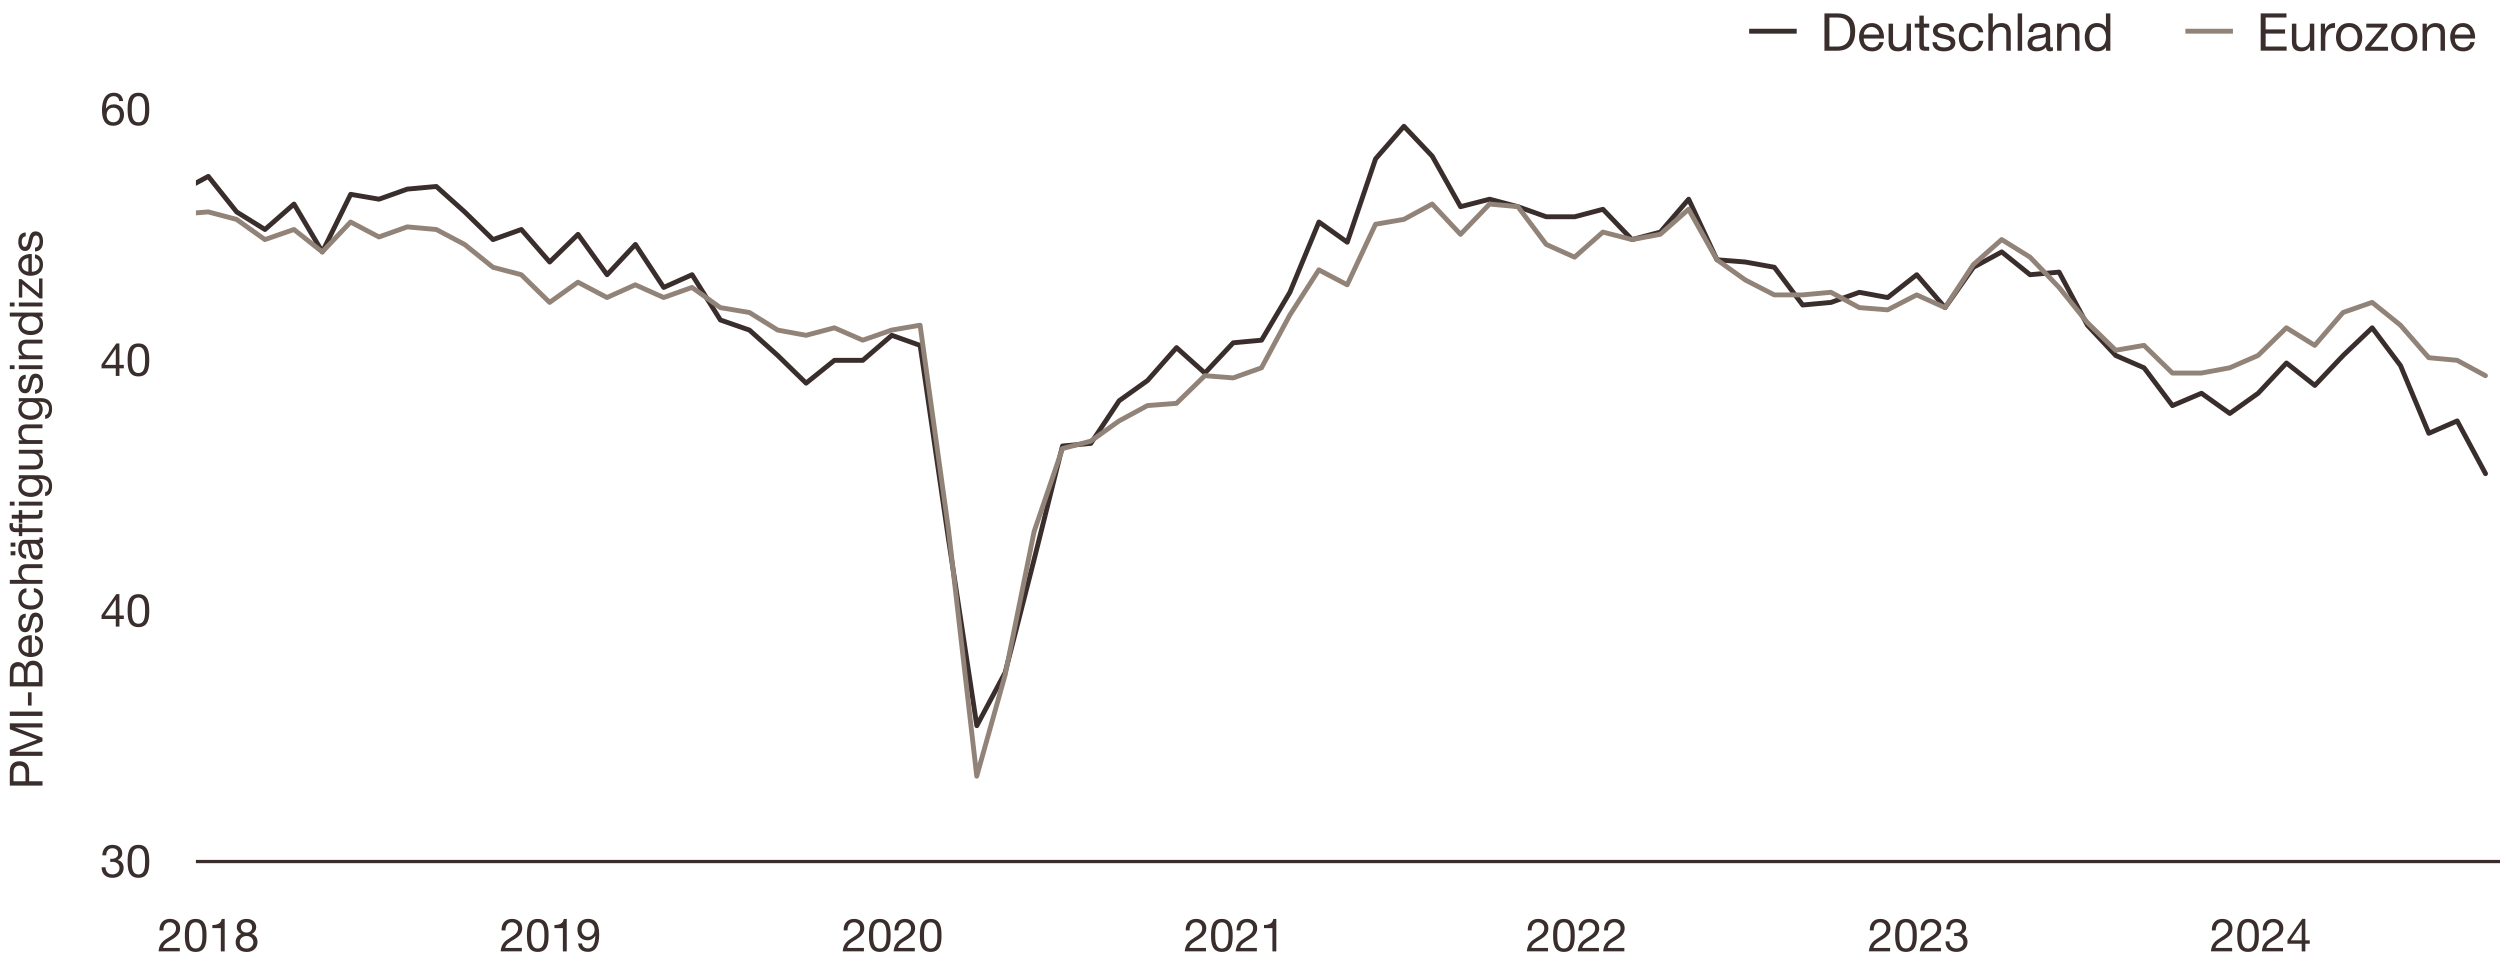 <svg xmlns="http://www.w3.org/2000/svg" xmlns:xlink="http://www.w3.org/1999/xlink" viewBox="0 0 765 294.11"><defs><clipPath id="clippath"><path d="M59.95 30.07H765v233.55H59.95z" class="cls-2"/></clipPath><style>.cls-2{fill:none}.cls-7{fill:#392e2c}.cls-8{isolation:isolate}</style></defs><g id="Series"><g clip-path="url(#clippath)"><path fill="none" stroke="#392e2c" stroke-linecap="round" stroke-linejoin="round" stroke-width="1.5px" d="m-772.7 138.07 8.89-20.83 8.67-10.87 8.67-12.24 8.67-5.49 8.67-.69 8.88-6.17 8.67 7.66 8.67-10.75 8.67-.81 8.67-17.73 8.89 6.18h8.67l8.67 3.09 8.67-16.94 8.67 3.09 8.67 7.67 8.89-7.67 8.67 7.67 8.67 13.84 8.67-14.64 8.67 23.91 8.88-6.18 8.67-3.77 8.68 13.84 8.67 6.18 8.67 7.67 8.88 11.55 8.67-8.46 8.67-6.18 8.67 10.87 8.67-6.98 8.89 12.35 8.67-1.6 8.67 8.47 8.67-14.65 8.67 10.07 8.89-8.46 8.67-18.54 8.67 11.56 8.67 10.87 8.67 6.86 8.88-18.53 8.67 6.97 8.67-9.95 8.67 15.33 8.67-13.04 8.67-11.56 8.89 12.25 8.67-15.34 8.67 10.76 8.67-9.27 8.67-3.09 8.89 9.27 8.67.8 8.67 1.49 8.67-1.49 8.67-1.6 8.89 3.89h8.67l8.67-3.09 8.67-10.76 8.67 9.27H-215l8.67 5.38 8.67-6.18 8.67-7.66 8.89-2.41h8.67l8.67-3.09 8.67-2.29 8.67 2.29 8.89 18.54 8.67-.8 8.67-2.29 8.67-10.76 8.67-6.98 8.67-3.77 8.89 6.06 8.67.8 8.67-11.55 8.67 2.29 8.67 10.87 8.88-12.36 8.67-6.18 8.67-11.56 8.67 7.67 8.67 1.6 8.89 12.36 8.67-7.78 8.67 4.69 8.67-2.4 8.67-7.67 8.89-3.89 8.67 1.6 8.67-4.69 8.67 10.87 8.67 5.38 8.89-7.78 8.67 14.64 8.67-17.62 8.67 1.49 8.67-3.09 8.88-.8 8.67 7.78 8.67 8.47 8.67-3.09 8.67 9.95 8.67-8.46 8.89 12.35 8.67-9.26 8.67 13.15 8.67-3.89 8.67 13.85 8.89 3.09 8.67 7.78 8.67 8.46 8.67-6.98h8.67l8.89-7.66 8.67 3.09 8.67 59.27 8.67 57.09 8.67-16.25 8.88-34.67 8.67-34.66 8.67-.8 8.67-13.05 8.67-6.18 8.89-10.07 8.67 7.78 8.67-9.26 8.67-.8 8.67-14.65 8.89-21.51 8.67 6.18 8.67-25.52 8.67-9.95 8.67 9.15 8.67 15.45 8.89-2.29 8.67 2.29 8.67 3.09h8.67l8.67-2.29 8.88 9.27 8.67-2.29 8.67-10.07 8.67 18.54 8.67.68 8.89 1.61 8.67 11.55 8.67-.8 8.67-3.09 8.67 1.6 8.89-6.98 8.67 10.07 8.67-12.35 8.67-4.7 8.67 6.98 8.88-.8 8.67 16.25 8.67 9.27 8.67 3.77 8.68 11.56 8.88-3.78 8.67 6.18 8.67-6.18 8.67-9.26 8.67 6.86 8.67-9.15 8.89-8.47 8.67 11.56 8.67 20.71 8.67-3.78 8.67 16.13"/><path fill="none" stroke="#928379" stroke-linecap="round" stroke-linejoin="round" stroke-width="1.5px" d="m-772.7 137.27 8.89-11.56 8.67-5.38 8.67-7.78 8.67-6.18 8.67-1.48 8.88-6.18 8.67 3.09 8.67-2.29 8.67 2.29 8.67-15.45 8.89 5.38 8.67 1.6 8.67-5.38 8.67-2.28 8.67-3.09 8.67 6.06 8.89 3.09 8.67.8 8.67 3.09 8.67 3.89 8.67 7.67 8.88 2.28 8.67-6.86 8.68 11.56h8.67l8.67 3.08 8.88 5.38h8.67l8.67 1.49 8.67 8.47 8.67-5.38 8.89 10.87 8.67-6.18 8.67 3.78 8.67-5.38 8.67 10.07 8.89-4.69 8.67-10.76 8.67 5.38h8.67l8.67 1.6 8.88-13.16 8.67 3.89 8.67-11.55 8.67 7.66 8.67-.8 8.67-6.86 8.89 1.48 8.67-3.09 8.67-1.48 8.67-5.38 8.67-.8 8.89 3.09 8.67-.8 8.67 4.69 8.67-1.6 8.67 3.89 8.89-2.29 8.67-5.49 8.67-.69 8.67-6.98h8.67l8.88-.8 8.67-3.09 8.67 3.09 8.67 1.6 8.67-.8 8.89 3.09 8.67-4.58 8.67-4.69 8.67-.8 8.67-.69 8.89 7.67h17.34l8.67-.8 8.67-4.58 8.67-5.38 8.89 7.67 8.67 2.29 8.67-4.58 8.67-6.18 8.67 5.38 8.88-6.86 8.67-6.18 8.67-4.69 8.67.8 8.67 2.29 8.89.8 8.67.8 8.67 2.29 8.67-3.89 8.67-4.58 8.89-4.69h8.67l8.67-.69 8.67 2.29 8.67 6.18 8.89-3.09 8.67 6.86 8.67-9.15 8.67 4.58 8.67-3.09 8.88.8 8.67 4.58 8.67 6.98 8.67 2.28 8.67 8.47 8.67-6.18 8.89 4.69 8.67-3.89 8.67 3.89 8.67-3.09 8.67 6.18 8.89 1.49 8.67 5.38 8.67 1.6 8.67-2.29 8.67 3.78 8.89-3.09 8.67-1.49 8.67 62.36 8.67 75.63 8.67-30.9 8.88-43.93 8.67-25.4 8.67-2.29 8.67-6.18 8.67-4.69 8.89-.69 8.67-8.46 8.67.68 8.67-3.09 8.67-16.13 8.89-13.84 8.67 4.57 8.67-18.53 8.67-1.49 8.67-4.69 8.67 9.27 8.89-9.27 8.67.8 8.67 11.56 8.67 3.89 8.67-7.67 8.88 2.29 8.67-1.6 8.67-7.67 8.67 15.45 8.67 6.18 8.89 4.57h8.67l8.67-.8 8.67 4.69 8.67.69 8.89-4.58 8.67 3.89 8.67-13.16 8.67-7.66 8.67 5.38 8.88 9.26 8.67 10.76 8.67 8.47 8.67-1.49 8.68 8.47h8.88l8.67-1.61 8.67-3.77 8.67-8.47 8.67 5.38 8.67-10.07 8.89-3.09 8.67 6.98 8.67 9.95 8.67.8 8.67 4.7"/></g></g><g id="Axis"><path fill="#392e2c" stroke="#392e2c" stroke-miterlimit="10" d="M59.95 263.63H765"/></g><g id="DE"><g id="Axis_copy_2"><g class="cls-8"><path d="M1.38 30.07H16v251.74H1.38z" class="cls-2"/><path d="M3 240.4v-4.38c0-1.99 1.11-3.07 2.96-3.07s2.97 1.08 2.96 3.07v3.05h4.09v1.33H3Zm4.79-1.33v-2.61c.01-1.5-.64-2.18-1.83-2.18s-1.83.69-1.83 2.18v2.61H7.8ZM3 231.3v-1.82l8.4-3.15-8.4-3.17v-1.82h10v1.26H4.68v.03l8.32 3.12v1.13L4.68 230v.03H13v1.26H3ZM3 219.08v-1.33h10v1.33H3ZM8.55 215.9v-4.05h1.12v4.05H8.55ZM3 210.06v-3.63c0-.88 0-2.04.36-2.65.39-.66 1.11-1.18 2.09-1.18 1.06 0 1.86.56 2.24 1.48h.03c.25-1.23 1.18-1.91 2.41-1.91 1.47 0 2.87 1.05 2.87 3.04v4.83H3Zm4.3-1.33v-2.66c0-1.51-.55-2.13-1.6-2.13-1.39 0-1.58.98-1.58 2.13v2.66H7.3Zm4.58 0v-3.33c0-1.15-.7-1.88-1.79-1.88-1.3 0-1.67 1.05-1.67 2.17v3.04h3.46ZM10.7 194.49c1.6.32 2.46 1.47 2.46 3.1 0 2.31-1.6 3.4-3.81 3.47-2.17 0-3.77-1.43-3.77-3.4 0-2.56 2.4-3.35 4.15-3.28v5.42c1.26.04 2.38-.67 2.38-2.26 0-.98-.48-1.67-1.41-1.88v-1.18Zm-2.01 1.15c-1.13.06-2.04.91-2.04 2.09 0 1.25.94 1.99 2.04 2.07v-4.16ZM10.72 192.42c1.06-.04 1.4-.97 1.4-1.95 0-.74-.17-1.75-1.08-1.75s-1.08 1.18-1.34 2.37c-.27 1.18-.66 2.37-2.04 2.37-1.46 0-2.06-1.44-2.06-2.7 0-1.6.5-2.87 2.27-2.97v1.19c-.92.08-1.22.9-1.22 1.68 0 .71.2 1.54.92 1.54.85 0 .99-1.26 1.26-2.37.27-1.19.66-2.37 2.06-2.37 1.72 0 2.28 1.61 2.28 3.08 0 1.62-.66 3-2.45 3.07v-1.19ZM8.08 181.24c-.91.18-1.44.81-1.44 1.79 0 1.72 1.36 2.26 2.83 2.26 1.33 0 2.65-.6 2.65-2.12 0-1.15-.67-1.83-1.76-1.99v-1.22c1.76.27 2.82 1.37 2.82 3.19 0 2.21-1.54 3.39-3.7 3.39s-3.88-1.12-3.88-3.42c0-1.64.77-2.96 2.49-3.12v1.23ZM3 178.64v-1.19h3.82v-.03c-.87-.39-1.23-1.42-1.23-2.28 0-1.91 1.09-2.49 2.65-2.49H13v1.19H8.1c-.88 0-1.46.56-1.46 1.47 0 1.44.97 2.14 2.27 2.14H13v1.19H3ZM3.25 167.29v-1.26h1.46v1.26H3.25Zm0 2.64v-1.26h1.46v1.26H3.25Zm9.72-5.49c.13.21.2.48.2.86 0 .62-.34 1.01-1.12 1.01.77.66 1.12 1.54 1.12 2.55 0 1.32-.59 2.4-2.03 2.4-1.64 0-1.99-1.22-2.23-2.45-.25-1.32-.17-2.44-1.06-2.44-1.04 0-1.21.85-1.21 1.61 0 1.01.31 1.75 1.37 1.81v1.19c-1.79-.07-2.42-1.46-2.42-3.07 0-1.3.29-2.72 1.99-2.72h3.73c.56 0 .81 0 .81-.38 0-.1-.01-.21-.07-.37h.92Zm-3.71 1.93c.34.46.35 1.36.49 2.16.14.78.42 1.46 1.3 1.46.78 0 1.06-.67 1.06-1.4 0-1.57-.98-2.21-1.64-2.21H9.25ZM6.81 162.84v1.22H5.76v-1.22H4.68c-1.18 0-1.79-.7-1.79-2 0-.22.04-.55.11-.77h1.04c-.07.21-.1.46-.1.67 0 .57.18.91.81.91h1.01v-1.4h1.05v1.4H13v1.19H6.81ZM5.76 157.54v-1.44h1.05v1.44h4.5c.55 0 .64-.15.64-.9v-.55H13v.91c0 1.23-.25 1.72-1.58 1.72H6.81v1.23H5.76v-1.23H3.59v-1.19h2.17ZM4.46 153.52v1.19H3v-1.19h1.46Zm1.3 1.19v-1.19H13v1.19H5.76ZM12.38 145.42c2.35 0 3.56 1.08 3.56 3.36 0 1.36-.55 2.93-2.13 3v-1.19c.87-.06 1.18-1.09 1.18-1.88 0-1.55-1.12-2.17-2.75-2.17h-.48v.03c.88.39 1.32 1.34 1.32 2.25 0 2.16-1.7 3.24-3.67 3.24-1.71 0-3.82-.84-3.82-3.35 0-.91.41-1.72 1.21-2.16s-1.04-.01-1.04-.01v-1.12h6.63Zm-3.15 1.18c-1.28 0-2.59.56-2.59 2.06s1.25 2.14 2.63 2.14c1.3 0 2.76-.48 2.76-2.04s-1.44-2.16-2.8-2.16ZM13 137.64v1.12h-1.15v.03c.9.5 1.32 1.32 1.32 2.35 0 1.9-1.09 2.49-2.65 2.49H5.76v-1.19h4.9c.88 0 1.46-.56 1.46-1.47 0-1.44-.97-2.14-2.27-2.14H5.76v-1.19H13ZM5.76 135.85v-1.12h1.15v-.03c-.9-.5-1.32-1.32-1.32-2.35 0-1.9 1.09-2.49 2.65-2.49H13v1.19H8.1c-.88 0-1.46.56-1.46 1.47 0 1.44.97 2.14 2.27 2.14H13v1.19H5.76ZM12.38 121.82c2.35 0 3.56 1.08 3.56 3.36 0 1.36-.55 2.93-2.13 3v-1.19c.87-.06 1.18-1.09 1.18-1.88 0-1.55-1.12-2.17-2.75-2.17h-.48v.03c.88.39 1.32 1.34 1.32 2.25 0 2.16-1.7 3.24-3.67 3.24-1.71 0-3.82-.84-3.82-3.35 0-.91.41-1.72 1.21-2.16s-1.04-.01-1.04-.01v-1.12h6.63ZM9.23 123c-1.28 0-2.59.56-2.59 2.06s1.25 2.14 2.63 2.14c1.3 0 2.76-.48 2.76-2.04S10.59 123 9.23 123ZM10.72 119.3c1.06-.04 1.4-.97 1.4-1.95 0-.74-.17-1.75-1.08-1.75s-1.08 1.18-1.34 2.37c-.27 1.18-.66 2.37-2.04 2.37-1.46 0-2.06-1.44-2.06-2.7 0-1.6.5-2.87 2.27-2.97v1.19c-.92.08-1.22.9-1.22 1.68 0 .71.2 1.54.92 1.54.85 0 .99-1.26 1.26-2.37.27-1.19.66-2.37 2.06-2.37 1.72 0 2.28 1.61 2.28 3.08 0 1.62-.66 3-2.45 3.07v-1.19ZM4.46 111.77v1.19H3v-1.19h1.46Zm1.3 1.19v-1.19H13v1.19H5.76ZM5.76 109.92v-1.12h1.15v-.03c-.9-.5-1.32-1.32-1.32-2.35 0-1.9 1.09-2.49 2.65-2.49H13v1.19H8.1c-.88 0-1.46.56-1.46 1.47 0 1.44.97 2.14 2.27 2.14H13v1.19H5.76ZM13 95.67v1.19h-.98v.03c.8.39 1.15 1.32 1.15 2.31 0 2.23-1.76 3.33-3.81 3.33s-3.77-1.09-3.77-3.31c0-.74.28-1.81 1.13-2.34v-.03H2.99v-1.19h10Zm-.88 3.36c0-1.6-1.37-2.21-2.73-2.21-1.43 0-2.75.64-2.75 2.28s1.39 2.17 2.8 2.17 2.67-.7 2.67-2.24ZM4.46 92.58v1.19H3v-1.19h1.46Zm1.3 1.19v-1.19H13v1.19H5.76ZM12.09 91.32l-5.28-4.37v4.09H5.76v-5.63h.81l5.38 4.43v-4.62H13v6.11h-.91ZM10.7 77.83c1.6.32 2.46 1.47 2.46 3.1 0 2.31-1.6 3.4-3.81 3.47-2.17 0-3.77-1.43-3.77-3.4 0-2.56 2.4-3.35 4.15-3.28v5.42c1.26.04 2.38-.67 2.38-2.25 0-.98-.48-1.67-1.41-1.88v-1.18Zm-2.01 1.15c-1.13.06-2.04.91-2.04 2.09 0 1.25.94 1.99 2.04 2.07v-4.16ZM10.72 75.76c1.06-.04 1.4-.97 1.4-1.95 0-.74-.17-1.75-1.08-1.75s-1.08 1.18-1.34 2.37c-.27 1.18-.66 2.37-2.04 2.37-1.46 0-2.06-1.44-2.06-2.7 0-1.6.5-2.87 2.27-2.97v1.19c-.92.08-1.22.9-1.22 1.68 0 .71.2 1.54.92 1.54.85 0 .99-1.26 1.26-2.37.27-1.19.66-2.37 2.06-2.37 1.72 0 2.28 1.61 2.28 3.08 0 1.62-.66 3-2.45 3.07v-1.19Z" class="cls-7"/></g><g class="cls-8"><path d="M33.99 279.5h59.57v14.62H33.99z" class="cls-2"/><path d="M48.82 284.7c-.1-2.02 1.09-3.52 3.19-3.52 1.74 0 3.11 1.01 3.11 2.86 0 1.75-1.18 2.63-2.41 3.4-1.25.76-2.55 1.39-2.79 2.62h5.1v1.05h-6.49c.2-2.35 1.39-3.19 2.79-4.06 1.68-1.04 2.54-1.65 2.54-3.03 0-1.08-.87-1.79-1.92-1.79-1.39 0-1.98 1.27-1.93 2.47h-1.19ZM59.88 281.19c3.11 0 3.31 2.86 3.31 5.06s-.2 5.04-3.31 5.04-3.31-2.86-3.31-5.04.2-5.06 3.31-5.06Zm0 9.05c2.03 0 2.05-2.52 2.05-4.01s-.01-3.99-2.05-3.99-2.04 2.52-2.04 3.99.01 4.01 2.04 4.01ZM68.76 291.12h-1.19V284h-2.58v-.95c1.36 0 2.59-.36 2.86-1.86h.91v9.93ZM75.38 281.19c2.17 0 3.01 1.28 3.01 2.54 0 .88-.56 1.7-1.37 2.06 1.19.38 1.77 1.25 1.77 2.48 0 1.92-1.46 3.03-3.29 3.03s-3.38-.99-3.38-3.03c0-1.18.63-2.09 1.74-2.48a2.244 2.244 0 0 1-1.39-2.06c0-1.64 1.39-2.54 2.91-2.54Zm.11 9.05c1.19 0 2.03-.83 2.03-1.93s-.92-1.89-2.05-1.89c-1.18 0-2.1.76-2.1 1.91s.88 1.92 2.12 1.92Zm0-4.88c.94 0 1.64-.59 1.64-1.6s-.7-1.53-1.67-1.53-1.74.53-1.74 1.53c0 1.09.78 1.6 1.76 1.6Z" class="cls-7"/></g><g class="cls-8"><path d="M138.66 279.5h59.57v14.62h-59.57z" class="cls-2"/><path d="M153.49 284.7c-.1-2.02 1.09-3.52 3.19-3.52 1.74 0 3.11 1.01 3.11 2.86 0 1.75-1.18 2.63-2.41 3.4-1.25.76-2.55 1.39-2.79 2.62h5.1v1.05h-6.49c.2-2.35 1.39-3.19 2.79-4.06 1.68-1.04 2.54-1.65 2.54-3.03 0-1.08-.87-1.79-1.92-1.79-1.39 0-1.98 1.27-1.93 2.47h-1.19ZM164.55 281.19c3.11 0 3.31 2.86 3.31 5.06s-.2 5.04-3.31 5.04-3.31-2.86-3.31-5.04.2-5.06 3.31-5.06Zm0 9.05c2.03 0 2.05-2.52 2.05-4.01s-.01-3.99-2.05-3.99-2.04 2.52-2.04 3.99.01 4.01 2.04 4.01ZM173.43 291.12h-1.19V284h-2.58v-.95c1.36 0 2.59-.36 2.86-1.86h.91v9.93ZM178.1 288.72c.08.97.87 1.51 1.82 1.51 1.46 0 2.17-1.27 2.24-3.84l-.03-.03c-.45.84-1.33 1.37-2.3 1.37-2.02 0-3.14-1.36-3.14-3.32s1.34-3.24 3.26-3.24 3.4 1 3.4 4.75c0 3.43-1.04 5.35-3.45 5.35-1.67 0-2.86-.85-3.01-2.56h1.19Zm1.81-6.48c-1.42 0-1.95 1.13-1.95 2.35 0 1.09.81 2.1 1.96 2.1 1.25 0 2.03-1.01 2.03-2.18s-.71-2.27-2.04-2.27Z" class="cls-7"/></g><g class="cls-8"><path d="M662 279.5h59.57v14.62H662z" class="cls-2"/><path d="M676.83 284.7c-.1-2.02 1.09-3.52 3.19-3.52 1.74 0 3.11 1.01 3.11 2.86 0 1.75-1.18 2.63-2.41 3.4-1.25.76-2.55 1.39-2.79 2.62h5.1v1.05h-6.49c.2-2.35 1.39-3.19 2.79-4.06 1.68-1.04 2.54-1.65 2.54-3.03 0-1.08-.87-1.79-1.92-1.79-1.39 0-1.98 1.27-1.93 2.47h-1.19ZM687.9 281.19c3.11 0 3.31 2.86 3.31 5.06s-.2 5.04-3.31 5.04-3.31-2.86-3.31-5.04.2-5.06 3.31-5.06Zm0 9.05c2.03 0 2.05-2.52 2.05-4.01s-.01-3.99-2.05-3.99-2.04 2.52-2.04 3.99.01 4.01 2.04 4.01ZM692.4 284.7c-.1-2.02 1.09-3.52 3.19-3.52 1.74 0 3.11 1.01 3.11 2.86 0 1.75-1.18 2.63-2.41 3.4-1.25.76-2.55 1.39-2.79 2.62h5.1v1.05h-6.49c.2-2.35 1.39-3.19 2.79-4.06 1.68-1.04 2.54-1.65 2.54-3.03 0-1.08-.87-1.79-1.92-1.79-1.39 0-1.98 1.27-1.93 2.47h-1.19ZM705.44 287.74h1.34v1.05h-1.34v2.33h-1.12v-2.33h-4.36v-1.15l4.52-6.46h.95v6.56Zm-1.12 0v-4.86h-.03l-3.31 4.86h3.33Z" class="cls-7"/></g><g class="cls-8"><path d="M16.04 256.83h30.21v14.62H16.04z" class="cls-2"/><path d="M33.74 262.78c.18.01.35.01.52.01 1.01 0 1.89-.55 1.89-1.62s-.76-1.6-1.77-1.6c-1.3 0-1.86.99-1.88 2.16h-1.19c.07-1.89 1.08-3.21 3.07-3.21 1.72 0 3.03.83 3.03 2.66 0 .87-.62 1.62-1.37 1.97v.03c1.2.27 1.79 1.22 1.79 2.41 0 1.99-1.56 3.03-3.42 3.03-2.02 0-3.35-1.19-3.31-3.24h1.19c.04 1.29.76 2.18 2.12 2.18 1.16 0 2.16-.71 2.16-1.92s-.94-1.91-2.12-1.91c-.24 0-.49.01-.71.04v-1.01ZM42.36 258.52c3.11 0 3.31 2.86 3.31 5.06s-.2 5.04-3.31 5.04-3.31-2.86-3.31-5.04.2-5.06 3.31-5.06Zm0 9.05c2.03 0 2.04-2.52 2.04-4.01s-.01-3.99-2.04-3.99-2.04 2.52-2.04 3.99.01 4.01 2.04 4.01Z" class="cls-7"/></g><g class="cls-8"><path d="M16.04 180.12h30.21v14.62H16.04z" class="cls-2"/><path d="M36.55 188.36h1.34v1.05h-1.34v2.33h-1.12v-2.33h-4.36v-1.15l4.52-6.46h.95v6.56Zm-1.12 0v-4.86h-.03l-3.31 4.86h3.33ZM42.36 181.81c3.11 0 3.31 2.86 3.31 5.06s-.2 5.04-3.31 5.04-3.31-2.86-3.31-5.04.2-5.06 3.31-5.06Zm0 9.05c2.03 0 2.04-2.52 2.04-4.01s-.01-3.99-2.04-3.99-2.04 2.52-2.04 3.99.01 4.01 2.04 4.01Z" class="cls-7"/></g><g class="cls-8"><path d="M243.33 279.5h59.57v14.62h-59.57z" class="cls-2"/><path d="M258.16 284.7c-.1-2.02 1.09-3.52 3.19-3.52 1.74 0 3.11 1.01 3.11 2.86 0 1.75-1.18 2.63-2.41 3.4-1.25.76-2.55 1.39-2.79 2.62h5.1v1.05h-6.49c.2-2.35 1.39-3.19 2.79-4.06 1.68-1.04 2.54-1.65 2.54-3.03 0-1.08-.87-1.79-1.92-1.79-1.39 0-1.98 1.27-1.93 2.47h-1.19ZM269.22 281.19c3.11 0 3.31 2.86 3.31 5.06s-.2 5.04-3.31 5.04-3.31-2.86-3.31-5.04.2-5.06 3.31-5.06Zm0 9.05c2.03 0 2.05-2.52 2.05-4.01s-.01-3.99-2.05-3.99-2.04 2.52-2.04 3.99.01 4.01 2.04 4.01ZM273.73 284.7c-.1-2.02 1.09-3.52 3.19-3.52 1.74 0 3.11 1.01 3.11 2.86 0 1.75-1.18 2.63-2.41 3.4-1.25.76-2.55 1.39-2.79 2.62h5.1v1.05h-6.49c.2-2.35 1.39-3.19 2.79-4.06 1.68-1.04 2.54-1.65 2.54-3.03 0-1.08-.87-1.79-1.92-1.79-1.39 0-1.98 1.27-1.93 2.47h-1.19ZM284.79 281.19c3.11 0 3.31 2.86 3.31 5.06s-.2 5.04-3.31 5.04-3.31-2.86-3.31-5.04.2-5.06 3.31-5.06Zm0 9.05c2.03 0 2.05-2.52 2.05-4.01s-.01-3.99-2.05-3.99-2.04 2.52-2.04 3.99.01 4.01 2.04 4.01Z" class="cls-7"/></g><g class="cls-8"><path d="M348 279.5h59.57v14.62H348z" class="cls-2"/><path d="M362.83 284.7c-.1-2.02 1.09-3.52 3.19-3.52 1.74 0 3.11 1.01 3.11 2.86 0 1.75-1.18 2.63-2.41 3.4-1.25.76-2.55 1.39-2.79 2.62h5.1v1.05h-6.49c.2-2.35 1.39-3.19 2.79-4.06 1.68-1.04 2.54-1.65 2.54-3.03 0-1.08-.87-1.79-1.92-1.79-1.39 0-1.98 1.27-1.93 2.47h-1.19ZM373.89 281.19c3.11 0 3.31 2.86 3.31 5.06s-.2 5.04-3.31 5.04-3.31-2.86-3.31-5.04.2-5.06 3.31-5.06Zm0 9.05c2.03 0 2.05-2.52 2.05-4.01s-.01-3.99-2.05-3.99-2.04 2.52-2.04 3.99.01 4.01 2.04 4.01ZM378.4 284.7c-.1-2.02 1.09-3.52 3.19-3.52 1.74 0 3.11 1.01 3.11 2.86 0 1.75-1.18 2.63-2.41 3.4-1.25.76-2.55 1.39-2.79 2.62h5.1v1.05h-6.49c.2-2.35 1.39-3.19 2.79-4.06 1.68-1.04 2.54-1.65 2.54-3.03 0-1.08-.87-1.79-1.92-1.79-1.39 0-1.98 1.27-1.93 2.47h-1.19ZM390.55 291.12h-1.19V284h-2.58v-.95c1.36 0 2.59-.36 2.86-1.86h.91v9.93Z" class="cls-7"/></g><g class="cls-8"><path d="M452.66 279.5h59.57v14.62h-59.57z" class="cls-2"/><path d="M467.5 284.7c-.1-2.02 1.09-3.52 3.19-3.52 1.74 0 3.11 1.01 3.11 2.86 0 1.75-1.18 2.63-2.41 3.4-1.25.76-2.55 1.39-2.79 2.62h5.1v1.05h-6.49c.2-2.35 1.39-3.19 2.79-4.06 1.68-1.04 2.54-1.65 2.54-3.03 0-1.08-.87-1.79-1.92-1.79-1.39 0-1.98 1.27-1.93 2.47h-1.19ZM478.56 281.19c3.11 0 3.31 2.86 3.31 5.06s-.2 5.04-3.31 5.04-3.31-2.86-3.31-5.04.2-5.06 3.31-5.06Zm0 9.05c2.03 0 2.05-2.52 2.05-4.01s-.01-3.99-2.05-3.99-2.04 2.52-2.04 3.99.01 4.01 2.04 4.01ZM483.07 284.7c-.1-2.02 1.09-3.52 3.19-3.52 1.74 0 3.11 1.01 3.11 2.86 0 1.75-1.18 2.63-2.41 3.4-1.25.76-2.55 1.39-2.79 2.62h5.1v1.05h-6.49c.2-2.35 1.39-3.19 2.79-4.06 1.68-1.04 2.54-1.65 2.54-3.03 0-1.08-.87-1.79-1.92-1.79-1.39 0-1.98 1.27-1.93 2.47h-1.19ZM490.85 284.7c-.1-2.02 1.09-3.52 3.19-3.52 1.74 0 3.11 1.01 3.11 2.86 0 1.75-1.18 2.63-2.41 3.4-1.25.76-2.55 1.39-2.79 2.62h5.1v1.05h-6.49c.2-2.35 1.39-3.19 2.79-4.06 1.68-1.04 2.54-1.65 2.54-3.03 0-1.08-.87-1.79-1.92-1.79-1.39 0-1.98 1.27-1.93 2.47h-1.19Z" class="cls-7"/></g><g class="cls-8"><path d="M557.33 279.5h59.57v14.62h-59.57z" class="cls-2"/><path d="M572.17 284.7c-.1-2.02 1.09-3.52 3.19-3.52 1.74 0 3.11 1.01 3.11 2.86 0 1.75-1.18 2.63-2.41 3.4-1.25.76-2.55 1.39-2.79 2.62h5.1v1.05h-6.49c.2-2.35 1.39-3.19 2.79-4.06 1.68-1.04 2.54-1.65 2.54-3.03 0-1.08-.87-1.79-1.92-1.79-1.39 0-1.98 1.27-1.93 2.47h-1.19ZM583.23 281.19c3.11 0 3.31 2.86 3.31 5.06s-.2 5.04-3.31 5.04-3.31-2.86-3.31-5.04.2-5.06 3.31-5.06Zm0 9.05c2.03 0 2.05-2.52 2.05-4.01s-.01-3.99-2.05-3.99-2.04 2.52-2.04 3.99.01 4.01 2.04 4.01ZM587.73 284.7c-.1-2.02 1.09-3.52 3.19-3.52 1.74 0 3.11 1.01 3.11 2.86 0 1.75-1.18 2.63-2.41 3.4-1.25.76-2.55 1.39-2.79 2.62h5.1v1.05h-6.49c.2-2.35 1.39-3.19 2.79-4.06 1.68-1.04 2.54-1.65 2.54-3.03 0-1.08-.87-1.79-1.92-1.79-1.39 0-1.98 1.27-1.93 2.47h-1.19ZM597.96 285.45c.18.01.35.01.52.01 1.01 0 1.89-.55 1.89-1.62s-.76-1.6-1.76-1.6c-1.3 0-1.86.99-1.88 2.16h-1.19c.07-1.89 1.08-3.21 3.07-3.21 1.72 0 3.03.83 3.03 2.66 0 .87-.62 1.62-1.37 1.97v.03c1.21.27 1.79 1.22 1.79 2.41 0 1.99-1.55 3.03-3.42 3.03-2.02 0-3.35-1.19-3.31-3.24h1.19c.04 1.29.76 2.18 2.12 2.18 1.16 0 2.16-.71 2.16-1.92s-.94-1.91-2.12-1.91c-.24 0-.49.01-.71.04v-1.01Z" class="cls-7"/></g><g class="cls-8"><path d="M16.04 26.69h30.21v14.62H16.04z" class="cls-2"/><path d="M36.48 30.91c-.11-.9-.73-1.48-1.67-1.48-2.03 0-2.35 2.24-2.41 3.77l.03.03c.56-.91 1.4-1.3 2.48-1.3 1.9 0 3.04 1.39 3.04 3.22 0 1.44-.81 3.33-3.32 3.33-2.94 0-3.42-2.69-3.42-4.78 0-2.73.83-5.32 3.66-5.32 1.64 0 2.66.92 2.8 2.54h-1.19Zm-3.85 4.3c0 1.23.76 2.21 2.06 2.21s2-1.02 2-2.2-.64-2.25-2-2.25-2.06.99-2.06 2.24ZM42.36 28.38c3.11 0 3.31 2.86 3.31 5.06s-.2 5.04-3.31 5.04-3.31-2.86-3.31-5.04.2-5.06 3.31-5.06Zm0 9.05c2.03 0 2.04-2.52 2.04-4.01s-.01-3.99-2.04-3.99-2.04 2.52-2.04 3.99.01 4.01 2.04 4.01Z" class="cls-7"/></g><g class="cls-8"><path d="M16.04 103.4h30.21v14.62H16.04z" class="cls-2"/><path d="M36.55 111.65h1.34v1.05h-1.34v2.33h-1.12v-2.33h-4.36v-1.15l4.52-6.46h.95v6.56Zm-1.12 0v-4.86h-.03l-3.31 4.86h3.33ZM42.36 105.09c3.11 0 3.31 2.86 3.31 5.06s-.2 5.04-3.31 5.04-3.31-2.86-3.31-5.04.2-5.06 3.31-5.06Zm0 9.05c2.03 0 2.04-2.52 2.04-4.01s-.01-3.99-2.04-3.99-2.04 2.52-2.04 3.99.01 4.01 2.04 4.01Z" class="cls-7"/></g></g><g id="Legend_copy_2"><g class="cls-8"><path d="M557.03 2.24h97.98v14.62h-97.98z" class="cls-2"/><path d="M558.28 4.09h3.92c3.52 0 5.49 1.76 5.49 5.44s-1.68 5.99-5.49 5.99h-3.92V4.09Zm1.52 10.15h2.53c1.04 0 3.84-.29 3.84-4.5 0-2.72-1.01-4.37-3.81-4.37h-2.56v8.87ZM576.38 12.9c-.37 1.82-1.68 2.82-3.54 2.82-2.64 0-3.89-1.83-3.97-4.35 0-2.48 1.63-4.31 3.89-4.31 2.93 0 3.83 2.74 3.75 4.74h-6.2c-.05 1.44.77 2.72 2.58 2.72 1.12 0 1.91-.54 2.15-1.62h1.34Zm-1.32-2.31c-.06-1.3-1.04-2.34-2.38-2.34-1.42 0-2.27 1.07-2.37 2.34h4.75ZM584.76 15.52h-1.28v-1.31h-.03c-.58 1.02-1.5 1.5-2.69 1.5-2.18 0-2.85-1.25-2.85-3.03V7.24h1.36v5.6c0 1.01.64 1.66 1.68 1.66 1.65 0 2.45-1.1 2.45-2.59V7.24h1.36v8.28ZM588.69 7.25h1.65v1.2h-1.65v5.14c0 .62.18.74 1.02.74h.62v1.2h-1.04c-1.41 0-1.97-.29-1.97-1.81V8.45h-1.41v-1.2h1.41V4.77h1.36v2.48ZM592.68 12.91c.05 1.22 1.11 1.6 2.22 1.6.85 0 2-.19 2-1.23s-1.35-1.23-2.71-1.54c-1.35-.3-2.71-.75-2.71-2.34 0-1.67 1.65-2.35 3.09-2.35 1.83 0 3.28.58 3.39 2.59h-1.36c-.1-1.06-1.02-1.39-1.92-1.39-.82 0-1.76.22-1.76 1.06 0 .98 1.44 1.14 2.71 1.44 1.36.3 2.71.75 2.71 2.35 0 1.97-1.84 2.61-3.52 2.61-1.86 0-3.42-.75-3.5-2.8h1.36ZM605.46 9.9c-.21-1.04-.93-1.65-2.05-1.65-1.97 0-2.58 1.55-2.58 3.23 0 1.52.69 3.02 2.42 3.02 1.31 0 2.1-.77 2.27-2.02h1.39c-.3 2.02-1.57 3.22-3.65 3.22-2.53 0-3.87-1.76-3.87-4.23s1.28-4.43 3.91-4.43c1.87 0 3.38.88 3.57 2.85h-1.41ZM608.44 4.09h1.36v4.37h.03c.45-.99 1.62-1.41 2.61-1.41 2.18 0 2.85 1.25 2.85 3.03v5.44h-1.36v-5.6c0-1.01-.64-1.66-1.68-1.66-1.65 0-2.45 1.1-2.45 2.59v4.67h-1.36V4.09ZM617.41 4.09h1.36v11.43h-1.36V4.09ZM628.21 15.49c-.24.14-.54.22-.98.22-.71 0-1.15-.38-1.15-1.28-.75.88-1.76 1.28-2.91 1.28-1.5 0-2.74-.67-2.74-2.32 0-1.87 1.39-2.27 2.8-2.54 1.5-.29 2.79-.19 2.79-1.22 0-1.18-.98-1.38-1.84-1.38-1.15 0-2 .35-2.07 1.57h-1.36c.08-2.05 1.66-2.77 3.5-2.77 1.49 0 3.1.34 3.1 2.27v4.26c0 .64 0 .93.43.93.11 0 .24-.02.42-.08v1.06Zm-2.2-4.24c-.53.38-1.55.4-2.46.56-.9.16-1.67.48-1.67 1.49 0 .9.77 1.22 1.6 1.22 1.79 0 2.53-1.12 2.53-1.87v-1.39ZM629.47 7.25h1.28v1.31h.03c.58-1.02 1.5-1.5 2.69-1.5 2.18 0 2.85 1.25 2.85 3.03v5.44h-1.36v-5.6c0-1.01-.64-1.66-1.68-1.66-1.65 0-2.45 1.1-2.45 2.59v4.67h-1.36V7.25ZM645.77 15.52h-1.36V14.4h-.03c-.45.91-1.5 1.31-2.64 1.31-2.54 0-3.81-2.02-3.81-4.35s1.25-4.31 3.78-4.31c.85 0 2.07.32 2.67 1.3h.03V4.09h1.36v11.43Zm-3.85-1.01c1.83 0 2.53-1.57 2.53-3.12 0-1.63-.74-3.14-2.61-3.14s-2.48 1.58-2.48 3.2.8 3.06 2.56 3.06Z" class="cls-7"/></g><path fill="none" stroke="#392e2c" stroke-miterlimit="10" stroke-width="1.5px" d="M535.24 9.55h14.55"/><g class="cls-8"><path d="M690.52 2.24h70.31v14.62h-70.31z" class="cls-2"/><path d="M691.77 4.09h7.89v1.28h-6.37V9h5.94v1.28h-5.94v3.95h6.42v1.28h-7.94V4.09ZM708.17 15.52h-1.28v-1.31h-.03c-.58 1.02-1.5 1.5-2.69 1.5-2.18 0-2.85-1.25-2.85-3.03V7.24h1.36v5.6c0 1.01.64 1.66 1.68 1.66 1.65 0 2.45-1.1 2.45-2.59V7.24h1.36v8.28ZM710.17 7.25h1.28V9h.03c.66-1.33 1.57-1.99 3.04-1.94V8.5c-2.19 0-2.99 1.25-2.99 3.34v3.68h-1.36V7.25ZM718.83 7.05c2.62 0 4.02 1.91 4.02 4.34s-1.39 4.32-4.02 4.32-4.02-1.91-4.02-4.32 1.39-4.34 4.02-4.34Zm0 7.46c1.42 0 2.58-1.12 2.58-3.12s-1.15-3.14-2.58-3.14-2.58 1.12-2.58 3.14 1.15 3.12 2.58 3.12ZM723.77 14.48l4.99-6.04h-4.67v-1.2h6.43v.93l-5.06 6.15h5.28v1.2h-6.98v-1.04ZM735.69 7.05c2.62 0 4.02 1.91 4.02 4.34s-1.39 4.32-4.02 4.32-4.02-1.91-4.02-4.32 1.39-4.34 4.02-4.34Zm0 7.46c1.42 0 2.58-1.12 2.58-3.12s-1.15-3.14-2.58-3.14-2.58 1.12-2.58 3.14 1.15 3.12 2.58 3.12ZM741.31 7.25h1.28v1.31h.03c.58-1.02 1.5-1.5 2.69-1.5 2.18 0 2.85 1.25 2.85 3.03v5.44h-1.36v-5.6c0-1.01-.64-1.66-1.68-1.66-1.65 0-2.45 1.1-2.45 2.59v4.67h-1.36V7.25ZM757.26 12.9c-.37 1.82-1.68 2.82-3.54 2.82-2.64 0-3.89-1.83-3.97-4.35 0-2.48 1.63-4.31 3.89-4.31 2.93 0 3.83 2.74 3.75 4.74h-6.19c-.05 1.44.77 2.72 2.58 2.72 1.12 0 1.9-.54 2.14-1.62h1.34Zm-1.31-2.31c-.06-1.3-1.04-2.34-2.38-2.34-1.42 0-2.27 1.07-2.37 2.34h4.75Z" class="cls-7"/></g><path fill="none" stroke="#928379" stroke-miterlimit="10" stroke-width="1.5px" d="M668.73 9.55h14.55"/></g></g></svg>